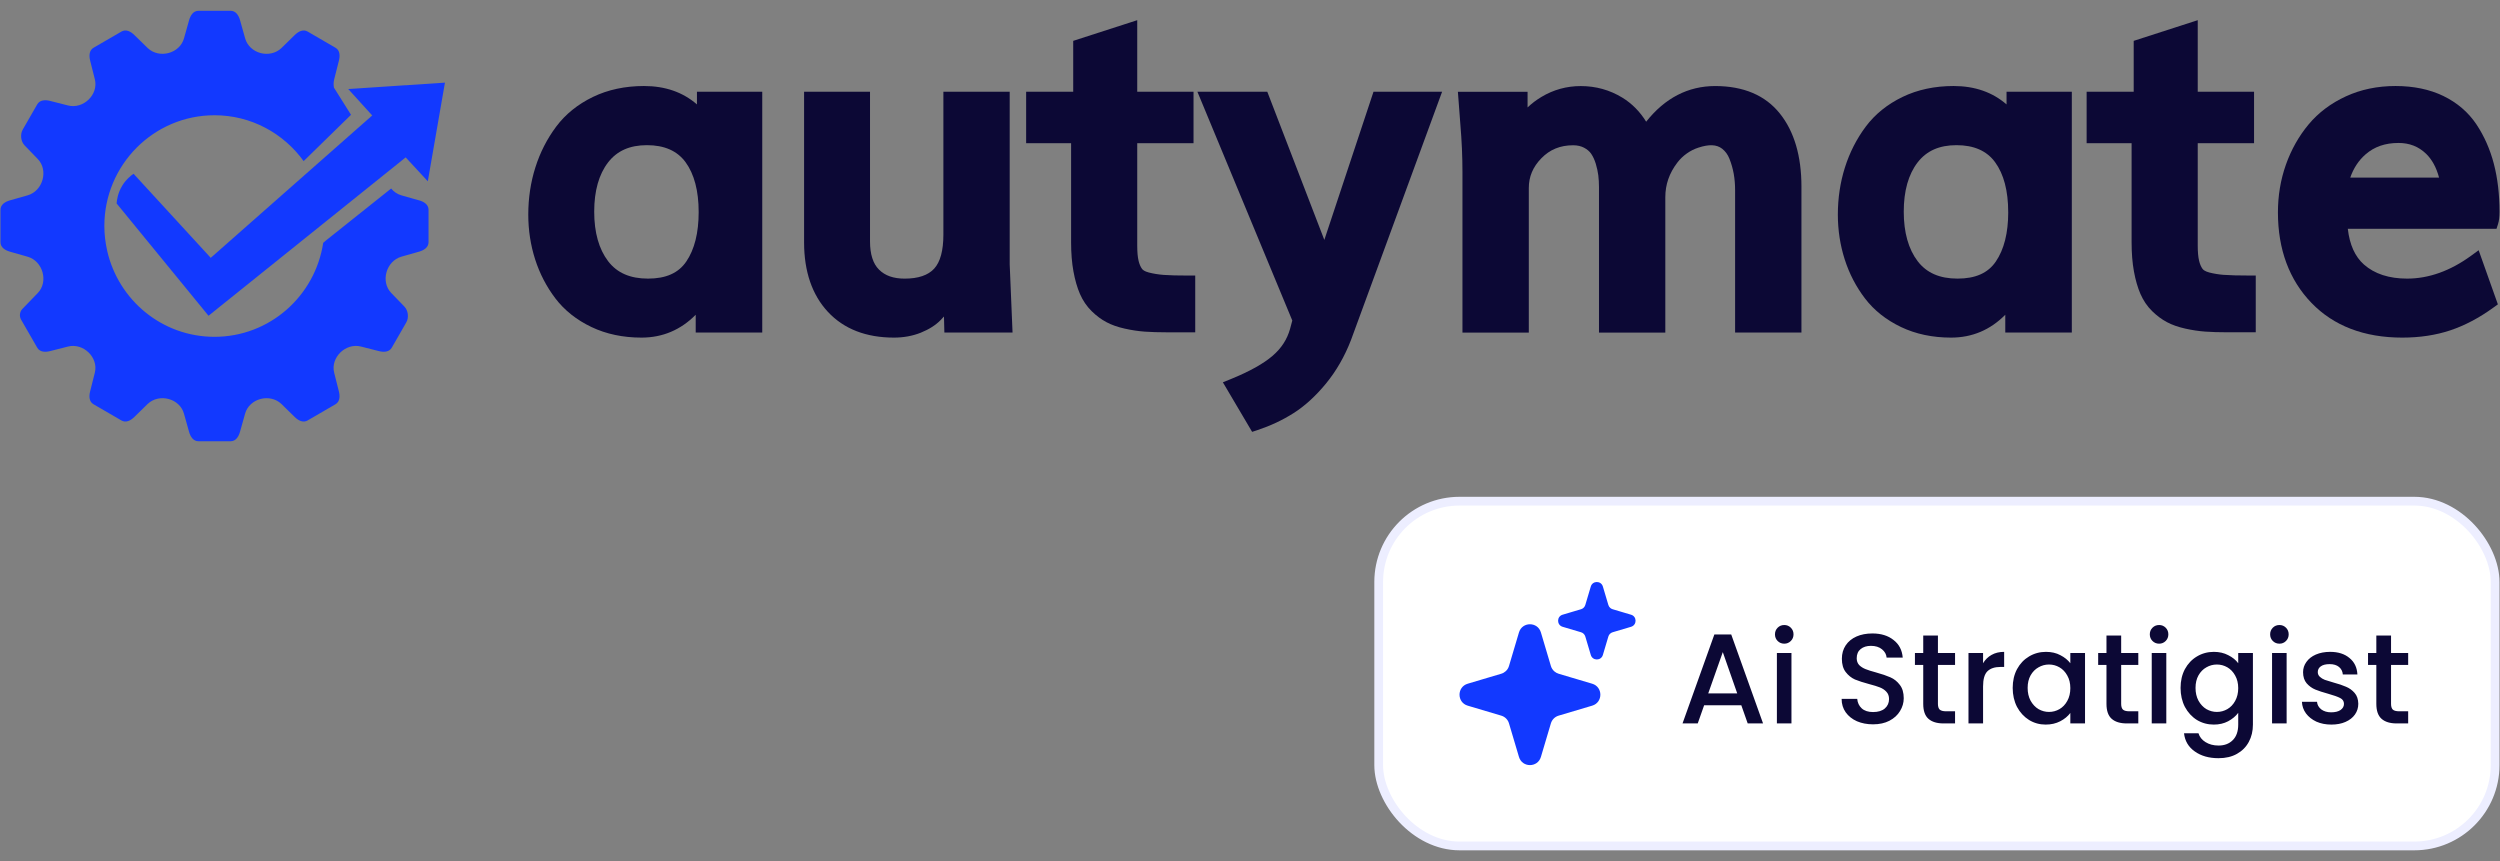 <svg width="180" height="62" viewBox="0 0 180 62" fill="none" xmlns="http://www.w3.org/2000/svg">
<rect x="0" y="0" width="180" height="62" fill="#808080" stroke="none"/>
<path d="M9.619 12.515C11.471 14.531 13.323 16.549 15.173 18.564C19.048 15.148 22.925 11.729 26.799 8.313C26.222 7.679 25.648 7.042 25.071 6.408L32.036 5.95L30.802 13.053C30.272 12.478 29.739 11.906 29.209 11.331C24.476 15.133 19.746 18.934 15.013 22.734C12.808 20.039 10.6 17.345 8.396 14.648C8.415 14.394 8.484 13.891 8.802 13.366C9.079 12.911 9.419 12.645 9.616 12.513L9.619 12.515Z" fill="#1239FF"/>
<path fill-rule="evenodd" clip-rule="evenodd" d="M30.172 14.426L28.904 14.066C28.598 13.979 28.349 13.799 28.162 13.573L23.478 17.307L23.271 17.482C22.691 21.313 19.413 24.251 15.443 24.251C11.676 24.251 8.532 21.612 7.72 18.071V18.066C7.59 17.489 7.513 16.892 7.513 16.275C7.513 11.869 11.065 8.298 15.445 8.298C18.086 8.298 20.42 9.602 21.862 11.6L25.273 8.266L24.043 6.308C24.008 6.117 24.011 5.915 24.062 5.711L24.4 4.37C24.492 4.007 24.477 3.621 24.151 3.435L22.151 2.273C21.825 2.084 21.488 2.263 21.219 2.524L20.262 3.462C19.428 4.248 17.958 3.86 17.65 2.763L17.285 1.462C17.184 1.101 16.979 0.777 16.604 0.777H14.293C13.918 0.777 13.714 1.103 13.613 1.462L13.247 2.763C12.939 3.857 11.469 4.246 10.636 3.462L9.676 2.524C9.41 2.263 9.069 2.084 8.744 2.273L6.741 3.435C6.416 3.624 6.401 4.009 6.492 4.37L6.83 5.711C7.106 6.806 6.001 7.88 4.891 7.592L3.611 7.266C3.251 7.174 2.867 7.191 2.679 7.517L1.636 9.333C1.439 9.677 1.5 10.187 1.771 10.468L2.721 11.451C3.505 12.262 3.091 13.752 1.984 14.066L0.716 14.426C0.358 14.528 0.035 14.735 0.035 15.111V17.434C0.035 17.812 0.358 18.017 0.716 18.121L1.984 18.482C3.091 18.795 3.505 20.285 2.721 21.096L1.614 22.241C1.416 22.445 1.377 22.766 1.52 23.015L2.677 25.027C2.864 25.353 3.246 25.371 3.609 25.279L4.889 24.953C5.999 24.667 7.104 25.742 6.828 26.834L6.49 28.175C6.398 28.538 6.413 28.924 6.739 29.11L8.741 30.272C9.067 30.461 9.407 30.282 9.674 30.021L10.633 29.083C11.467 28.297 12.937 28.685 13.245 29.782L13.61 31.083C13.711 31.444 13.916 31.77 14.291 31.77H16.602C16.977 31.77 17.181 31.444 17.282 31.083L17.647 29.782C17.956 28.685 19.426 28.299 20.259 29.083L21.216 30.021C21.483 30.282 21.823 30.461 22.148 30.272L24.149 29.11C24.474 28.921 24.489 28.535 24.398 28.175L24.06 26.834C23.784 25.742 24.889 24.664 25.998 24.953L27.279 25.279C27.639 25.371 28.023 25.353 28.211 25.027L29.254 23.211C29.451 22.868 29.39 22.358 29.119 22.077L28.169 21.094C27.385 20.283 27.799 18.793 28.906 18.479L30.174 18.119C30.532 18.016 30.855 17.81 30.855 17.432V15.108C30.855 14.73 30.532 14.523 30.174 14.424L30.172 14.426Z" fill="#1239FF"/>
<path d="M50.304 15.273C50.304 16.769 50.002 17.966 49.41 18.834C48.846 19.66 47.946 20.06 46.657 20.06C45.369 20.06 44.428 19.649 43.783 18.805C43.121 17.934 42.783 16.737 42.783 15.241C42.783 13.746 43.119 12.554 43.781 11.695C44.426 10.859 45.342 10.452 46.581 10.452C47.822 10.452 48.754 10.852 49.359 11.676C49.985 12.533 50.304 13.741 50.304 15.271V15.273ZM50.181 7.519C49.171 6.638 47.895 6.193 46.368 6.193C45.008 6.193 43.772 6.457 42.691 6.98C41.602 7.506 40.712 8.225 40.044 9.118C39.39 9.993 38.886 10.98 38.547 12.054C38.207 13.124 38.036 14.267 38.036 15.45C38.036 16.571 38.203 17.658 38.532 18.681C38.863 19.709 39.354 20.653 39.993 21.491C40.647 22.347 41.518 23.038 42.587 23.547C43.648 24.053 44.858 24.308 46.187 24.308C47.703 24.308 49.011 23.755 50.091 22.662V23.944H54.882V6.606H50.181V7.519Z" fill="#0C0835"/>
<path d="M72.7 6.605H67.924V16.891C67.924 18.04 67.7 18.868 67.257 19.346C66.821 19.821 66.108 20.061 65.138 20.061C64.328 20.061 63.723 19.849 63.284 19.408C62.858 18.983 62.641 18.302 62.641 17.381V6.605H57.894V17.445C57.894 19.546 58.471 21.233 59.612 22.457C60.755 23.684 62.356 24.308 64.366 24.308C65.06 24.308 65.709 24.188 66.296 23.954C66.888 23.716 67.371 23.41 67.728 23.042C67.812 22.955 67.89 22.869 67.966 22.787L67.995 23.942H72.903L72.698 19.029V6.605H72.7Z" fill="#0C0835"/>
<path d="M83.792 19.794C83.402 19.764 83.037 19.704 82.71 19.619C82.408 19.54 82.282 19.434 82.227 19.36C82.119 19.213 82.035 19.017 81.978 18.779C81.913 18.511 81.881 18.143 81.881 17.683V10.312H85.934V6.606H81.881V1.453L77.271 2.942V6.606H73.882V10.312H77.119V17.445C77.119 18.223 77.176 18.93 77.288 19.542C77.402 20.164 77.558 20.708 77.756 21.163C77.965 21.642 78.249 22.059 78.6 22.404C78.935 22.733 79.293 23 79.662 23.195C80.027 23.391 80.472 23.548 80.983 23.661C81.474 23.772 81.959 23.844 82.423 23.878C82.874 23.91 83.414 23.927 84.032 23.927H86.057V19.84H85.544C84.798 19.84 84.209 19.825 83.796 19.794H83.792Z" fill="#0C0835"/>
<path d="M95.354 17.279L91.244 6.603H86.212L93.045 23.078L92.885 23.678C92.672 24.438 92.263 25.069 91.634 25.612C90.98 26.18 89.966 26.746 88.622 27.293L88.047 27.526L90.153 31.094L90.533 30.969C91.465 30.66 92.343 30.25 93.14 29.743C93.95 29.229 94.734 28.512 95.472 27.614C96.21 26.712 96.816 25.663 97.271 24.484L103.832 6.603H98.893L95.35 17.279H95.354Z" fill="#0C0835"/>
<path d="M123.495 6.195C121.542 6.195 119.874 7.059 118.524 8.763C118.075 8.035 117.501 7.455 116.809 7.031C115.907 6.478 114.899 6.197 113.813 6.197C112.798 6.197 111.845 6.461 110.978 6.982C110.607 7.204 110.276 7.457 109.985 7.736V6.61H104.968L105.147 8.972C105.246 10.135 105.297 11.282 105.297 12.38V23.948H110.074V13.537C110.074 12.718 110.369 12.018 110.98 11.393C111.59 10.765 112.339 10.459 113.266 10.459C113.57 10.459 113.827 10.518 114.055 10.637C114.277 10.754 114.45 10.903 114.566 11.073C114.698 11.269 114.81 11.509 114.895 11.786C114.985 12.088 115.046 12.371 115.078 12.626C115.11 12.897 115.127 13.18 115.127 13.471V23.946H119.903V14.199C119.903 13.286 120.186 12.469 120.77 11.705C121.158 11.197 121.694 10.822 122.286 10.629C123.05 10.38 123.59 10.397 123.993 10.707C124.224 10.888 124.397 11.124 124.52 11.431C124.663 11.793 124.766 12.158 124.83 12.52C124.895 12.888 124.927 13.275 124.927 13.675V23.944H129.704V13.437C129.704 11.235 129.183 9.465 128.153 8.178C127.103 6.861 125.534 6.195 123.488 6.195H123.495Z" fill="#0C0835"/>
<path d="M144.593 15.273C144.593 16.769 144.291 17.966 143.697 18.834C143.133 19.66 142.233 20.06 140.944 20.06C139.656 20.06 138.715 19.649 138.07 18.805C137.408 17.934 137.07 16.735 137.07 15.241C137.07 13.748 137.406 12.554 138.068 11.695C138.713 10.859 139.628 10.452 140.868 10.452C142.109 10.452 143.043 10.852 143.646 11.678C144.272 12.533 144.591 13.743 144.591 15.273H144.593ZM144.471 7.519C143.46 6.638 142.184 6.193 140.658 6.193C139.299 6.193 138.061 6.457 136.98 6.98C135.891 7.506 135.001 8.225 134.333 9.118C133.679 9.995 133.175 10.982 132.836 12.054C132.496 13.124 132.325 14.267 132.325 15.45C132.325 16.571 132.492 17.658 132.821 18.681C133.15 19.709 133.641 20.653 134.282 21.491C134.936 22.347 135.809 23.038 136.876 23.547C137.937 24.053 139.148 24.308 140.476 24.308C141.993 24.308 143.3 23.755 144.38 22.662V23.944H149.171V6.606H144.471V7.519Z" fill="#0C0835"/>
<path d="M160.149 19.794C159.759 19.764 159.394 19.704 159.067 19.619C158.768 19.54 158.639 19.434 158.584 19.36C158.477 19.213 158.393 19.019 158.336 18.779C158.27 18.511 158.237 18.143 158.237 17.683V10.312H162.292V6.606H158.237V1.453L153.626 2.942V6.606H150.237V10.312H153.475V17.445C153.475 18.223 153.531 18.93 153.643 19.542C153.757 20.166 153.915 20.71 154.111 21.161C154.32 21.64 154.603 22.059 154.955 22.402C155.29 22.731 155.649 22.997 156.018 23.193C156.383 23.389 156.828 23.544 157.338 23.659C157.832 23.77 158.317 23.842 158.781 23.876C159.232 23.908 159.772 23.925 160.39 23.925H162.414V19.838H161.902C161.155 19.838 160.567 19.823 160.154 19.791L160.149 19.794Z" fill="#0C0835"/>
<path d="M175.61 12.786H169.218C169.458 12.101 169.821 11.552 170.314 11.12C170.951 10.563 171.729 10.293 172.693 10.293C173.484 10.293 174.132 10.548 174.676 11.069C175.106 11.484 175.418 12.059 175.612 12.784L175.61 12.786ZM179.864 16.111C179.933 15.896 179.965 15.611 179.965 15.243C179.965 13.997 179.828 12.839 179.56 11.805C179.288 10.757 178.864 9.795 178.299 8.95C177.715 8.078 176.913 7.391 175.916 6.908C174.935 6.434 173.777 6.193 172.478 6.193C171.179 6.193 169.981 6.442 168.908 6.936C167.83 7.431 166.923 8.112 166.217 8.961C165.519 9.799 164.97 10.771 164.586 11.854C164.203 12.935 164.011 14.09 164.011 15.29C164.011 17.954 164.823 20.145 166.423 21.806C168.024 23.466 170.224 24.308 172.963 24.308C174.22 24.308 175.384 24.132 176.426 23.783C177.464 23.436 178.503 22.887 179.518 22.151L179.847 21.913L178.463 18.017L177.919 18.413C176.422 19.505 174.872 20.06 173.313 20.06C172.012 20.06 170.966 19.719 170.203 19.045C169.561 18.479 169.171 17.615 169.043 16.475H179.748L179.866 16.109L179.864 16.111Z" fill="#0C0835"/>
<rect x="99.266" y="36.085" width="80.383" height="24.823" rx="5.82" fill="white"/>
<rect x="99.266" y="36.085" width="80.383" height="24.823" rx="5.82" stroke="#EDEEFF" stroke-width="0.63"/>
<path d="M114.636 50.808L114.434 50.868L112.612 51.41L112.221 51.526C111.953 51.605 111.744 51.814 111.664 52.082L110.946 54.497C110.713 55.284 109.599 55.284 109.365 54.497L108.647 52.082C108.568 51.814 108.359 51.605 108.091 51.526L105.676 50.808C104.889 50.575 104.889 49.46 105.676 49.227L106.663 48.933L108.091 48.509C108.215 48.472 108.325 48.407 108.416 48.323C108.524 48.224 108.604 48.097 108.647 47.953L109.365 45.537C109.599 44.75 110.713 44.75 110.946 45.537L111.664 47.953C111.71 48.106 111.799 48.241 111.918 48.343C112.005 48.418 112.107 48.475 112.221 48.509L113.104 48.772L114.636 49.227C115.423 49.46 115.423 50.575 114.636 50.808Z" fill="#1239FF"/>
<path d="M117.436 45.129L117.325 45.162L116.323 45.459L116.108 45.523C115.961 45.567 115.846 45.682 115.802 45.829L115.407 47.157C115.278 47.59 114.666 47.59 114.537 47.157L114.142 45.829C114.099 45.682 113.984 45.567 113.837 45.523L112.508 45.129C112.075 45 112.075 44.387 112.508 44.259L113.051 44.097L113.837 43.864C113.904 43.844 113.965 43.808 114.015 43.762C114.074 43.707 114.119 43.637 114.142 43.558L114.537 42.23C114.666 41.797 115.278 41.797 115.407 42.23L115.802 43.558C115.827 43.643 115.876 43.717 115.941 43.773C115.989 43.814 116.045 43.845 116.108 43.864L116.594 44.009L117.436 44.259C117.869 44.387 117.869 45 117.436 45.129Z" fill="#1239FF"/>
<path d="M125.375 50.781H122.697L122.237 52.087H121.142L123.434 45.682H124.648L126.94 52.087H125.835L125.375 50.781ZM125.081 49.925L124.041 46.952L122.992 49.925H125.081ZM128.47 46.345C128.28 46.345 128.12 46.28 127.991 46.151C127.863 46.023 127.798 45.863 127.798 45.673C127.798 45.483 127.863 45.323 127.991 45.194C128.12 45.066 128.28 45.001 128.47 45.001C128.654 45.001 128.81 45.066 128.939 45.194C129.068 45.323 129.133 45.483 129.133 45.673C129.133 45.863 129.068 46.023 128.939 46.151C128.81 46.28 128.654 46.345 128.47 46.345ZM128.985 47.017V52.087H127.936V47.017H128.985ZM134.861 52.152C134.431 52.152 134.045 52.078 133.701 51.931C133.358 51.778 133.088 51.563 132.891 51.287C132.695 51.011 132.597 50.688 132.597 50.32H133.72C133.744 50.596 133.851 50.824 134.042 51.001C134.238 51.179 134.511 51.268 134.861 51.268C135.223 51.268 135.505 51.182 135.707 51.011C135.91 50.833 136.011 50.606 136.011 50.33C136.011 50.115 135.947 49.94 135.818 49.805C135.695 49.67 135.539 49.566 135.348 49.492C135.164 49.419 134.907 49.339 134.575 49.253C134.158 49.142 133.818 49.032 133.554 48.922C133.296 48.805 133.075 48.627 132.891 48.388C132.707 48.148 132.615 47.83 132.615 47.431C132.615 47.063 132.707 46.74 132.891 46.464C133.075 46.188 133.333 45.977 133.664 45.829C133.996 45.682 134.379 45.609 134.815 45.609C135.434 45.609 135.94 45.765 136.333 46.078C136.732 46.385 136.953 46.808 136.996 47.348H135.836C135.818 47.115 135.707 46.915 135.505 46.75C135.302 46.584 135.036 46.501 134.704 46.501C134.404 46.501 134.158 46.578 133.968 46.731C133.778 46.885 133.683 47.106 133.683 47.394C133.683 47.59 133.741 47.753 133.858 47.882C133.98 48.004 134.134 48.102 134.318 48.176C134.502 48.25 134.753 48.33 135.072 48.415C135.496 48.532 135.839 48.649 136.103 48.765C136.373 48.882 136.6 49.063 136.784 49.308C136.974 49.547 137.069 49.87 137.069 50.274C137.069 50.6 136.98 50.906 136.802 51.195C136.631 51.483 136.376 51.716 136.039 51.894C135.707 52.066 135.315 52.152 134.861 52.152ZM139.531 47.873V50.679C139.531 50.87 139.574 51.008 139.66 51.093C139.752 51.173 139.906 51.213 140.12 51.213H140.764V52.087H139.936C139.464 52.087 139.102 51.977 138.85 51.756C138.599 51.535 138.473 51.176 138.473 50.679V47.873H137.875V47.017H138.473V45.756H139.531V47.017H140.764V47.873H139.531ZM142.781 47.753C142.934 47.495 143.136 47.296 143.388 47.155C143.646 47.007 143.949 46.934 144.299 46.934V48.02H144.032C143.621 48.02 143.308 48.124 143.093 48.333C142.885 48.541 142.781 48.903 142.781 49.419V52.087H141.731V47.017H142.781V47.753ZM144.914 49.529C144.914 49.02 145.018 48.569 145.227 48.176C145.441 47.783 145.73 47.48 146.092 47.265C146.46 47.044 146.865 46.934 147.306 46.934C147.705 46.934 148.052 47.014 148.346 47.173C148.647 47.326 148.886 47.52 149.064 47.753V47.017H150.122V52.087H149.064V51.333C148.886 51.572 148.644 51.771 148.337 51.931C148.03 52.09 147.681 52.17 147.288 52.17C146.852 52.17 146.454 52.06 146.092 51.839C145.73 51.612 145.441 51.299 145.227 50.9C145.018 50.495 144.914 50.038 144.914 49.529ZM149.064 49.547C149.064 49.198 148.991 48.894 148.843 48.636C148.702 48.379 148.515 48.182 148.282 48.047C148.049 47.912 147.797 47.845 147.527 47.845C147.257 47.845 147.006 47.912 146.773 48.047C146.539 48.176 146.349 48.369 146.202 48.627C146.061 48.879 145.99 49.179 145.99 49.529C145.99 49.879 146.061 50.185 146.202 50.449C146.349 50.713 146.539 50.916 146.773 51.057C147.012 51.192 147.263 51.259 147.527 51.259C147.797 51.259 148.049 51.192 148.282 51.057C148.515 50.922 148.702 50.725 148.843 50.468C148.991 50.204 149.064 49.897 149.064 49.547ZM152.724 47.873V50.679C152.724 50.87 152.767 51.008 152.853 51.093C152.945 51.173 153.099 51.213 153.313 51.213H153.958V52.087H153.129C152.657 52.087 152.295 51.977 152.043 51.756C151.792 51.535 151.666 51.176 151.666 50.679V47.873H151.068V47.017H151.666V45.756H152.724V47.017H153.958V47.873H152.724ZM155.458 46.345C155.268 46.345 155.109 46.28 154.98 46.151C154.851 46.023 154.786 45.863 154.786 45.673C154.786 45.483 154.851 45.323 154.98 45.194C155.109 45.066 155.268 45.001 155.458 45.001C155.642 45.001 155.799 45.066 155.928 45.194C156.056 45.323 156.121 45.483 156.121 45.673C156.121 45.863 156.056 46.023 155.928 46.151C155.799 46.28 155.642 46.345 155.458 46.345ZM155.974 47.017V52.087H154.925V47.017H155.974ZM159.394 46.934C159.787 46.934 160.133 47.014 160.434 47.173C160.741 47.326 160.98 47.52 161.152 47.753V47.017H162.21V52.17C162.21 52.636 162.112 53.051 161.916 53.413C161.719 53.781 161.434 54.069 161.06 54.278C160.692 54.486 160.25 54.59 159.735 54.59C159.047 54.59 158.477 54.428 158.023 54.103C157.569 53.784 157.311 53.348 157.25 52.796H158.29C158.37 53.06 158.538 53.272 158.796 53.431C159.06 53.597 159.373 53.679 159.735 53.679C160.158 53.679 160.498 53.551 160.756 53.293C161.02 53.035 161.152 52.661 161.152 52.17V51.324C160.974 51.563 160.732 51.765 160.425 51.931C160.124 52.09 159.781 52.17 159.394 52.17C158.952 52.17 158.547 52.06 158.179 51.839C157.817 51.612 157.529 51.299 157.314 50.9C157.106 50.495 157.001 50.038 157.001 49.529C157.001 49.02 157.106 48.569 157.314 48.176C157.529 47.783 157.817 47.48 158.179 47.265C158.547 47.044 158.952 46.934 159.394 46.934ZM161.152 49.547C161.152 49.198 161.078 48.894 160.931 48.636C160.79 48.379 160.603 48.182 160.37 48.047C160.136 47.912 159.885 47.845 159.615 47.845C159.345 47.845 159.093 47.912 158.86 48.047C158.627 48.176 158.437 48.369 158.29 48.627C158.149 48.879 158.078 49.179 158.078 49.529C158.078 49.879 158.149 50.185 158.29 50.449C158.437 50.713 158.627 50.916 158.86 51.057C159.1 51.192 159.351 51.259 159.615 51.259C159.885 51.259 160.136 51.192 160.37 51.057C160.603 50.922 160.79 50.725 160.931 50.468C161.078 50.204 161.152 49.897 161.152 49.547ZM164.122 46.345C163.932 46.345 163.772 46.28 163.643 46.151C163.515 46.023 163.45 45.863 163.45 45.673C163.45 45.483 163.515 45.323 163.643 45.194C163.772 45.066 163.932 45.001 164.122 45.001C164.306 45.001 164.462 45.066 164.591 45.194C164.72 45.323 164.785 45.483 164.785 45.673C164.785 45.863 164.72 46.023 164.591 46.151C164.462 46.28 164.306 46.345 164.122 46.345ZM164.637 47.017V52.087H163.588V47.017H164.637ZM167.855 52.17C167.456 52.17 167.098 52.1 166.779 51.959C166.466 51.811 166.217 51.615 166.033 51.37C165.849 51.118 165.751 50.839 165.739 50.532H166.825C166.843 50.747 166.944 50.928 167.128 51.075C167.318 51.216 167.555 51.287 167.837 51.287C168.131 51.287 168.358 51.231 168.518 51.121C168.683 51.005 168.766 50.857 168.766 50.679C168.766 50.489 168.674 50.348 168.49 50.256C168.312 50.164 168.027 50.063 167.634 49.952C167.254 49.848 166.944 49.747 166.705 49.649C166.466 49.55 166.257 49.4 166.079 49.198C165.907 48.995 165.821 48.728 165.821 48.397C165.821 48.127 165.901 47.882 166.061 47.661C166.22 47.434 166.447 47.256 166.742 47.127C167.042 46.998 167.386 46.934 167.772 46.934C168.349 46.934 168.812 47.081 169.162 47.376C169.518 47.664 169.708 48.06 169.733 48.563H168.683C168.665 48.336 168.573 48.155 168.407 48.02C168.242 47.885 168.018 47.817 167.736 47.817C167.46 47.817 167.248 47.869 167.101 47.974C166.953 48.078 166.88 48.216 166.88 48.388C166.88 48.523 166.929 48.636 167.027 48.728C167.125 48.82 167.245 48.894 167.386 48.949C167.527 48.998 167.736 49.063 168.012 49.142C168.38 49.241 168.68 49.342 168.914 49.446C169.153 49.544 169.358 49.692 169.53 49.888C169.702 50.084 169.791 50.345 169.797 50.67C169.797 50.959 169.717 51.216 169.558 51.443C169.398 51.67 169.171 51.848 168.877 51.977C168.588 52.106 168.248 52.17 167.855 52.17ZM172.155 47.873V50.679C172.155 50.87 172.198 51.008 172.283 51.093C172.375 51.173 172.529 51.213 172.744 51.213H173.388V52.087H172.56C172.087 52.087 171.725 51.977 171.474 51.756C171.222 51.535 171.096 51.176 171.096 50.679V47.873H170.498V47.017H171.096V45.756H172.155V47.017H173.388V47.873H172.155Z" fill="#0C0835"/>
</svg>
